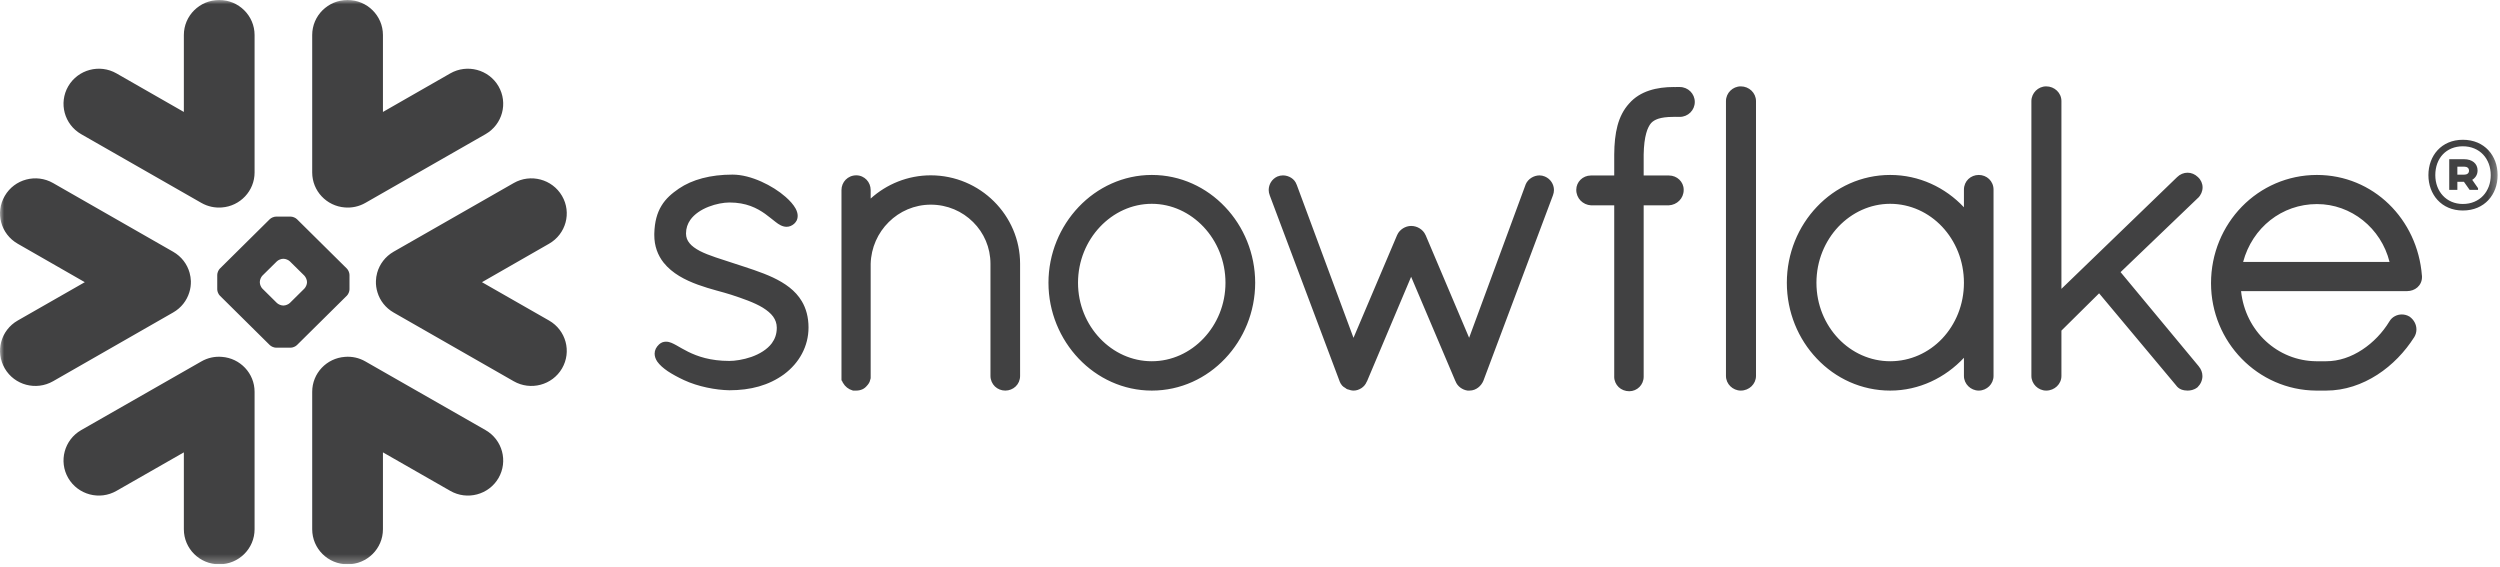 <svg width="300" height="68" viewBox="0 0 300 68" fill="none" xmlns="http://www.w3.org/2000/svg">
<g clip-path="url(#clip0_2984_82)">
<mask id="mask0_2984_82" style="mask-type:luminance" maskUnits="userSpaceOnUse" x="0" y="0" width="300" height="68">
<path d="M0 0H299.717V67.719H0V0Z" fill="white"/>
</mask>
<g mask="url(#mask0_2984_82)">
<path fill-rule="evenodd" clip-rule="evenodd" d="M185.4 21.19L185.391 21.185C185.391 21.185 185.387 21.181 185.381 21.181C185.178 21.093 184.955 21.047 184.74 21.047C184.392 21.05 184.059 21.153 183.768 21.333C183.472 21.519 183.222 21.79 183.078 22.129V22.138L176.295 40.534L171.068 28.203L171.06 28.198C170.913 27.853 170.65 27.587 170.351 27.401C170.049 27.215 169.701 27.113 169.335 27.113C168.98 27.113 168.648 27.224 168.355 27.404C168.067 27.59 167.806 27.853 167.66 28.198L167.656 28.203L162.419 40.542L155.6 22.154H155.594C155.475 21.798 155.233 21.521 154.945 21.338C154.652 21.153 154.31 21.05 153.957 21.047C153.732 21.047 153.504 21.093 153.289 21.181H153.278L153.27 21.19C152.635 21.484 152.247 22.113 152.244 22.799C152.244 23.015 152.287 23.23 152.371 23.443H152.369L160.757 45.763V45.771C160.822 45.937 160.914 46.102 161.05 46.263C161.148 46.379 161.292 46.476 161.441 46.557C161.468 46.583 161.512 46.621 161.577 46.661C161.647 46.705 161.737 46.735 161.829 46.75C161.978 46.8 162.177 46.871 162.443 46.871C162.782 46.871 163.097 46.75 163.38 46.57C163.643 46.395 163.879 46.134 164.009 45.795L164.031 45.779L169.335 33.214L174.646 45.728H174.652C174.774 46.061 174.989 46.323 175.238 46.508C175.502 46.705 175.797 46.826 176.11 46.871H176.333C176.545 46.871 176.751 46.831 176.925 46.764C177.107 46.694 177.254 46.602 177.376 46.511C177.661 46.295 177.881 45.999 178.017 45.671V45.663L186.351 23.443C186.432 23.23 186.475 23.017 186.475 22.803C186.473 22.122 186.068 21.473 185.4 21.19ZM147.057 33.933C147.057 31.312 146.041 28.938 144.426 27.224C142.802 25.506 140.602 24.457 138.213 24.457C135.823 24.457 133.618 25.506 131.997 27.224C130.378 28.938 129.362 31.312 129.362 33.933C129.362 36.551 130.378 38.903 131.997 40.606C133.618 42.316 135.823 43.349 138.213 43.349C140.602 43.349 142.809 42.316 144.426 40.606C146.041 38.903 147.057 36.551 147.057 33.933ZM147.011 24.834C149.254 27.191 150.617 30.426 150.622 33.933C150.617 37.439 149.254 40.671 147.011 43.029C144.785 45.383 141.675 46.871 138.218 46.871C134.788 46.871 131.673 45.383 129.439 43.029C127.201 40.671 125.816 37.439 125.816 33.933C125.816 30.426 127.201 27.191 129.439 24.834C131.673 22.481 134.788 20.994 138.218 20.994C141.675 20.994 144.785 22.481 147.011 24.834ZM111.695 21.039C108.915 21.039 106.376 22.113 104.48 23.827V22.803C104.478 22.331 104.301 21.892 103.991 21.57C103.69 21.252 103.244 21.039 102.756 21.039C102.25 21.039 101.794 21.241 101.477 21.567C101.165 21.887 100.977 22.331 100.977 22.803V45.642L101.051 45.714L101.054 45.725C101.073 45.801 101.121 45.884 101.172 45.964C101.414 46.387 101.811 46.707 102.302 46.85L102.373 46.871H102.756C103.011 46.871 103.269 46.818 103.514 46.705C103.717 46.608 103.907 46.452 104.059 46.253L104.065 46.255C104.083 46.237 104.089 46.212 104.111 46.194C104.119 46.191 104.127 46.183 104.133 46.174C104.227 46.053 104.307 45.93 104.356 45.814C104.407 45.677 104.44 45.547 104.464 45.448L104.48 45.383V31.669C104.532 29.707 105.347 27.934 106.653 26.645C107.951 25.357 109.729 24.559 111.695 24.559C113.694 24.559 115.478 25.357 116.771 26.645C118.069 27.929 118.856 29.7 118.856 31.651V45.117C118.856 45.609 119.068 46.064 119.389 46.376C119.717 46.688 120.165 46.871 120.632 46.871C121.107 46.871 121.553 46.688 121.879 46.376C122.21 46.064 122.411 45.609 122.411 45.117V31.651C122.411 25.838 117.621 21.047 111.695 21.039ZM286.746 31.435C285.736 27.374 282.137 24.481 278.032 24.489C273.823 24.489 270.274 27.321 269.174 31.435H286.746ZM290.637 33.099V33.273C290.637 33.76 290.417 34.199 290.083 34.487C289.752 34.778 289.32 34.928 288.856 34.934H268.927C269.435 39.753 273.317 43.312 277.953 43.349H279.129C280.663 43.354 282.157 42.829 283.471 41.96C284.788 41.099 285.925 39.896 286.727 38.572C286.892 38.289 287.129 38.074 287.386 37.942C287.65 37.8 287.932 37.735 288.217 37.735C288.532 37.735 288.845 37.816 289.119 37.98L289.138 37.988L289.16 38.004C289.659 38.367 289.972 38.922 289.972 39.531C289.972 39.84 289.891 40.155 289.719 40.44L289.714 40.451L289.709 40.456C288.595 42.211 287.077 43.812 285.274 44.972C283.468 46.134 281.374 46.871 279.129 46.871H277.934C274.437 46.847 271.276 45.383 268.997 43.042C266.724 40.709 265.323 37.504 265.323 33.981C265.323 30.399 266.735 27.148 269.027 24.796C271.319 22.447 274.504 20.994 278.032 20.994C281.399 20.994 284.424 22.32 286.664 24.492C288.905 26.664 290.368 29.68 290.629 33.074L290.637 33.099ZM208.892 10.364C208.406 10.364 207.961 10.566 207.641 10.883C207.319 11.198 207.116 11.642 207.116 12.124V45.117C207.116 45.599 207.319 46.04 207.641 46.352C207.961 46.664 208.406 46.871 208.892 46.871C209.899 46.871 210.714 46.086 210.72 45.117V12.124C210.714 11.152 209.899 10.364 208.892 10.364ZM92.76 33.303C91.326 32.633 89.699 32.138 88.076 31.605C86.582 31.104 85.067 30.679 83.986 30.119C83.443 29.831 83.02 29.527 82.745 29.186C82.465 28.844 82.33 28.497 82.321 28.023C82.324 27.374 82.514 26.852 82.835 26.389C83.321 25.698 84.135 25.159 85.026 24.812C85.906 24.463 86.859 24.299 87.541 24.299C89.555 24.302 90.829 24.966 91.807 25.654C92.29 26.002 92.698 26.354 93.084 26.645C93.281 26.796 93.466 26.933 93.681 27.035C93.884 27.135 94.123 27.215 94.384 27.215C94.55 27.215 94.716 27.186 94.867 27.122C95.027 27.057 95.166 26.965 95.299 26.852C95.43 26.732 95.541 26.586 95.62 26.424C95.69 26.257 95.723 26.085 95.723 25.916C95.723 25.603 95.622 25.31 95.478 25.035C95.21 24.551 94.796 24.089 94.27 23.626C93.488 22.937 92.456 22.28 91.345 21.785C90.231 21.29 89.037 20.953 87.899 20.953C85.262 20.953 83.06 21.545 81.461 22.636C80.627 23.206 79.894 23.83 79.376 24.692C78.848 25.555 78.555 26.621 78.517 28.007C78.515 28.069 78.515 28.13 78.515 28.192C78.509 29.538 78.946 30.647 79.633 31.516C80.676 32.824 82.224 33.607 83.742 34.162C85.257 34.716 86.772 35.047 87.728 35.364C89.075 35.808 90.506 36.29 91.549 36.928C92.068 37.253 92.489 37.603 92.774 37.988C93.051 38.384 93.208 38.792 93.214 39.309V39.347C93.211 40.095 92.989 40.682 92.622 41.185C92.068 41.933 91.147 42.482 90.169 42.829C89.195 43.169 88.182 43.312 87.53 43.312C85.23 43.312 83.691 42.762 82.574 42.211C82.015 41.933 81.561 41.659 81.151 41.427C80.948 41.317 80.758 41.215 80.557 41.134C80.361 41.054 80.152 41.002 79.916 41.002C79.772 41.002 79.615 41.026 79.47 41.082C79.324 41.145 79.191 41.231 79.079 41.336C78.924 41.484 78.789 41.651 78.694 41.842C78.602 42.033 78.555 42.235 78.555 42.445C78.555 42.789 78.685 43.104 78.871 43.389C79.161 43.801 79.587 44.17 80.119 44.538C80.668 44.901 81.323 45.26 82.077 45.612C83.75 46.395 85.895 46.804 87.525 46.831H87.53C90.064 46.831 92.252 46.253 94.096 44.907V44.904H94.099C95.902 43.559 97.023 41.559 97.023 39.301C97.023 38.061 96.73 37.008 96.217 36.148C95.443 34.842 94.186 33.981 92.76 33.303ZM235.672 33.933C235.672 31.287 234.665 28.916 233.055 27.205C231.447 25.499 229.239 24.463 226.825 24.457C224.43 24.457 222.231 25.499 220.606 27.205C218.994 28.916 217.973 31.287 217.973 33.933C217.973 36.576 218.994 38.931 220.606 40.628C222.222 42.326 224.43 43.349 226.825 43.349C229.245 43.349 231.452 42.326 233.06 40.634C234.665 38.931 235.672 36.578 235.672 33.933ZM238.692 21.484C239.021 21.798 239.224 22.254 239.224 22.745V45.117C239.224 45.599 239.016 46.04 238.703 46.352C238.382 46.664 237.94 46.871 237.451 46.871C236.963 46.871 236.514 46.664 236.199 46.352C235.879 46.04 235.672 45.599 235.672 45.117V42.934C233.437 45.327 230.298 46.871 226.825 46.871C223.368 46.871 220.256 45.4 218.027 43.042C215.79 40.696 214.421 37.463 214.421 33.933C214.421 30.402 215.79 27.167 218.027 24.818C220.256 22.463 223.368 20.994 226.825 20.994C230.296 20.994 233.437 22.493 235.672 24.874V22.745C235.672 22.254 235.876 21.798 236.204 21.484C236.533 21.174 236.976 20.994 237.451 20.994C237.921 20.994 238.369 21.174 238.692 21.484ZM263.764 23.752C264.118 23.405 264.31 22.945 264.31 22.487C264.31 22.038 264.118 21.588 263.762 21.262H263.764C263.762 21.252 263.753 21.252 263.753 21.252C263.751 21.244 263.745 21.241 263.745 21.241H263.74C263.398 20.907 262.958 20.724 262.504 20.724C262.045 20.724 261.598 20.914 261.255 21.252L247.371 34.662V12.124C247.371 11.152 246.55 10.364 245.543 10.364C245.057 10.364 244.612 10.566 244.294 10.883C243.979 11.198 243.767 11.642 243.767 12.124V45.117C243.767 45.599 243.979 46.04 244.294 46.352C244.612 46.664 245.057 46.871 245.543 46.871C246.55 46.871 247.371 46.086 247.371 45.117V39.673L251.892 35.198L261.109 46.218C261.282 46.471 261.519 46.645 261.752 46.737C262.018 46.837 262.277 46.871 262.507 46.871C262.825 46.871 263.273 46.804 263.667 46.498L263.689 46.484L263.712 46.46C264.081 46.099 264.291 45.62 264.291 45.13C264.291 44.718 264.137 44.299 263.851 43.963V43.958L254.469 32.654L263.756 23.752H263.764ZM201.566 10.442H201.169C201.117 10.442 201.066 10.447 201.011 10.449C200.963 10.447 200.911 10.442 200.86 10.442C199.836 10.442 198.842 10.557 197.913 10.864C196.997 11.165 196.153 11.664 195.499 12.42L195.497 12.417L195.494 12.42V12.422C194.818 13.168 194.372 14.059 194.101 15.071C193.829 16.088 193.717 17.234 193.707 18.537V21.059H190.901C189.927 21.064 189.153 21.836 189.153 22.77C189.148 23.273 189.345 23.736 189.666 24.07C189.989 24.398 190.432 24.614 190.923 24.64H193.707V45.16L193.704 45.208C193.704 45.69 193.908 46.134 194.236 46.452C194.562 46.764 195.018 46.949 195.516 46.949C196.46 46.945 197.237 46.18 197.24 45.208V24.64H200.256C200.743 24.614 201.191 24.412 201.512 24.086C201.84 23.761 202.041 23.303 202.041 22.808V22.741C202.03 21.817 201.25 21.059 200.275 21.059H197.24V18.547C197.259 17.436 197.375 16.605 197.544 15.999C197.706 15.391 197.929 15.009 198.13 14.772C198.326 14.562 198.581 14.387 198.997 14.247C199.415 14.113 199.993 14.027 200.776 14.027H200.868C200.914 14.027 200.963 14.018 201.006 14.018C201.061 14.018 201.112 14.027 201.169 14.027H201.397H201.566C202.567 14.027 203.374 13.225 203.374 12.234C203.374 11.244 202.567 10.442 201.566 10.442ZM22.713 35.097C22.857 34.648 22.917 34.185 22.906 33.728C22.89 33.397 22.846 33.066 22.752 32.735C22.466 31.707 21.79 30.789 20.777 30.21L6.368 21.965C4.334 20.805 1.741 21.494 0.574 23.507C-0.605 25.517 0.09 28.084 2.124 29.247L10.176 33.862L2.124 38.464C0.09 39.629 -0.602 42.197 0.574 44.215C1.741 46.222 4.334 46.909 6.368 45.749L20.777 37.498C21.749 36.944 22.409 36.074 22.713 35.097ZM26.624 42.824C25.796 42.754 24.935 42.926 24.161 43.373L9.741 51.613C7.713 52.776 7.02 55.356 8.191 57.37C9.367 59.377 11.957 60.069 13.983 58.901L22.062 54.283V63.511C22.062 65.836 23.96 67.719 26.309 67.719C28.646 67.719 30.55 65.836 30.55 63.511V47.014C30.55 44.799 28.818 42.98 26.624 42.824ZM41.39 24.895C42.216 24.963 43.074 24.788 43.848 24.346L58.265 16.099C60.297 14.935 60.986 12.366 59.818 10.347C58.648 8.338 56.054 7.648 54.026 8.81L45.953 13.434V4.203C45.953 1.884 44.055 0 41.706 0C39.357 0 37.464 1.884 37.464 4.203V20.7C37.464 22.912 39.191 24.734 41.39 24.895ZM9.741 16.099L24.161 24.346C24.935 24.788 25.796 24.963 26.624 24.895C28.818 24.734 30.55 22.912 30.55 20.7V4.203C30.55 1.884 28.646 0 26.309 0C23.96 0 22.062 1.884 22.062 4.203V13.434L13.983 8.81C11.957 7.648 9.367 8.338 8.191 10.347C7.02 12.366 7.713 14.935 9.741 16.099ZM36.839 33.828C36.839 33.588 36.693 33.254 36.522 33.077L34.787 31.365C34.616 31.196 34.279 31.056 34.036 31.056H33.969C33.727 31.056 33.391 31.196 33.222 31.365L31.487 33.077C31.313 33.254 31.18 33.588 31.18 33.828V33.895C31.18 34.131 31.313 34.462 31.487 34.635L33.222 36.352C33.393 36.521 33.727 36.661 33.969 36.661H34.036C34.279 36.661 34.616 36.521 34.787 36.352L36.522 34.635C36.693 34.462 36.839 34.131 36.839 33.895V33.828ZM41.63 35.474L35.637 41.406C35.465 41.58 35.134 41.723 34.885 41.723H34.45H33.564H33.122C32.88 41.723 32.543 41.58 32.37 41.406L26.379 35.474C26.208 35.307 26.069 34.971 26.069 34.734V34.295V33.418V32.985C26.069 32.743 26.208 32.406 26.379 32.237L32.37 26.305C32.543 26.131 32.88 25.993 33.122 25.993H33.564H34.45H34.885C35.129 25.993 35.465 26.131 35.637 26.305L41.63 32.237C41.801 32.406 41.939 32.743 41.939 32.985V33.418V34.295V34.734C41.939 34.971 41.801 35.307 41.63 35.474ZM58.265 51.613L43.848 43.373C43.074 42.926 42.216 42.754 41.39 42.824C39.191 42.98 37.464 44.799 37.464 47.014V63.511C37.464 65.836 39.357 67.719 41.706 67.719C44.055 67.719 45.953 65.836 45.953 63.511V54.283L54.026 58.901C56.054 60.069 58.648 59.377 59.818 57.37C60.986 55.356 60.297 52.776 58.265 51.613ZM65.888 29.247L57.836 33.862L65.888 38.464C67.921 39.629 68.616 42.197 67.441 44.215C66.267 46.222 63.672 46.909 61.646 45.749L47.226 37.498C46.265 36.944 45.597 36.074 45.301 35.097C45.16 34.648 45.094 34.185 45.111 33.728C45.119 33.397 45.168 33.066 45.26 32.735C45.548 31.707 46.224 30.789 47.226 30.21L61.646 21.965C63.672 20.805 66.267 21.494 67.441 23.507C68.616 25.517 67.921 28.084 65.888 29.247ZM299.717 21.017C299.717 23.33 298.155 25.261 295.545 25.261C292.953 25.261 291.409 23.312 291.409 21.017C291.409 18.704 292.953 16.773 295.545 16.773C298.155 16.773 299.717 18.704 299.717 21.017ZM298.89 21.017C298.89 19.05 297.567 17.555 295.545 17.555C293.559 17.555 292.236 18.976 292.236 21.017C292.236 22.965 293.559 24.477 295.545 24.477C297.567 24.477 298.89 22.984 298.89 21.017ZM293.908 19.104H295.691C296.666 19.104 297.309 19.632 297.309 20.452C297.309 20.962 297.052 21.344 296.666 21.581L297.364 22.583V22.783H296.353L295.673 21.818H294.883V22.783H293.908V19.104ZM295.673 19.997H294.883V20.962H295.673C296.041 20.962 296.28 20.798 296.28 20.489C296.28 20.16 296.059 19.997 295.673 19.997Z" fill="#414142"/>
</g>
</g>
<defs>
<clipPath id="clip0_2984_82">
<rect width="300" height="67.699" fill="white"/>
</clipPath>
</defs>
</svg>
